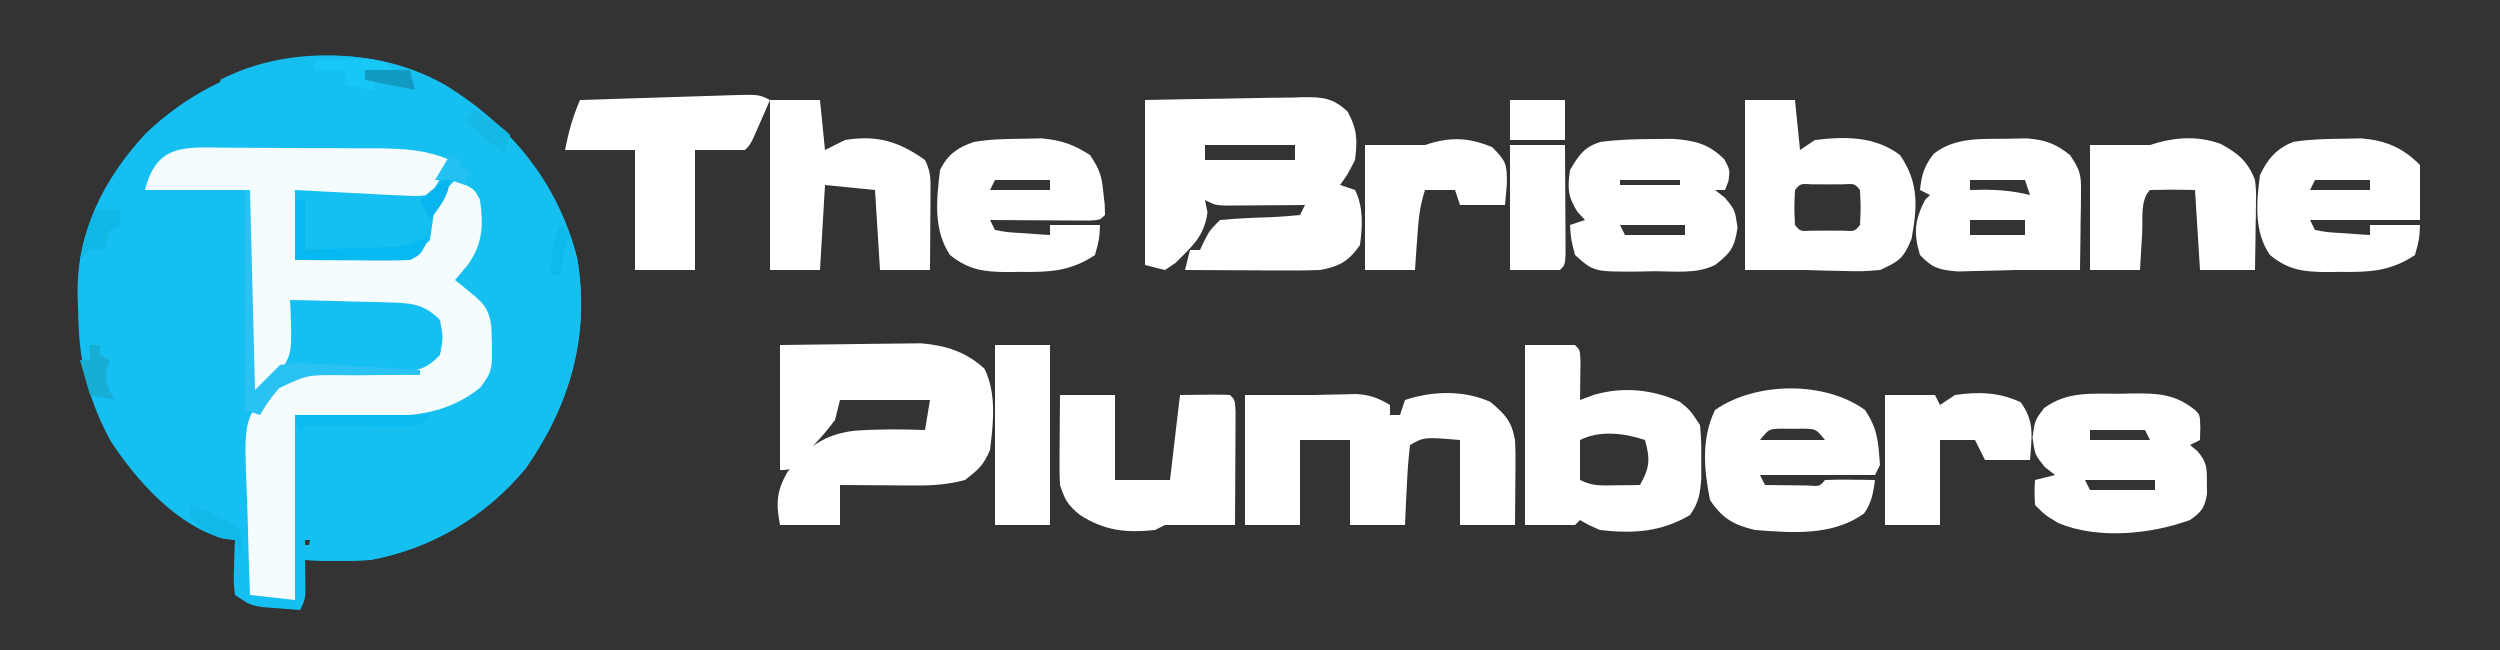 <?xml version="1.0" encoding="UTF-8"?>
<svg xmlns="http://www.w3.org/2000/svg" version="1.1" width="500" height="130">
  <rect width="100%" height="100%" fill="#333333" stroke="none"/>
  <path d="M0 0 C13.166 8.082 22.567 19.533 26.438 34.688 C29.038 50.118 25.003 63.925 16.184 76.613 C8.182 86.285 -2.659 92.746 -15 95 C-19.36 95.275 -23.64 95.257 -28 95 C-27.979 96.279 -27.959 97.558 -27.938 98.875 C-27.875 102.75 -27.875 102.75 -29 105 C-30.605 104.886 -32.209 104.758 -33.812 104.625 C-34.706 104.555 -35.599 104.486 -36.52 104.414 C-39 104 -39 104 -42 102 C-42.293 99.398 -42.293 99.398 -42.188 96.375 C-42.16 95.372 -42.133 94.369 -42.105 93.336 C-42.071 92.565 -42.036 91.794 -42 91 C-43.058 90.874 -43.058 90.874 -44.137 90.746 C-53.56 88.291 -61.927 78.902 -67 71 C-71.71 62.039 -73.248 55.045 -73.375 45 C-73.431 43.37 -73.431 43.37 -73.488 41.707 C-73.622 29.313 -68.194 18.659 -59.816 9.652 C-44.037 -5.47 -19.697 -11.113 0 0 Z M-60 14 C-60 17 -60 17 -60 17 Z M13 15 C14 17 14 17 14 17 Z M15 18 C16 20 16 20 16 20 Z M-65 21 C-64 23 -64 23 -64 23 Z M17 21 C18 23 18 23 18 23 Z M-66 23 C-65 25 -65 25 -65 25 Z M18 23 C19 25 19 25 19 25 Z M-67 25 C-66 27 -66 27 -66 27 Z M19 25 C20 27 20 27 20 27 Z M-69 30 C-68 32 -68 32 -68 32 Z M21 31 C22 33 22 33 22 33 Z M-70 34 C-69 36 -69 36 -69 36 Z M-28 91 C-28 91.33 -28 91.66 -28 92 C-24.04 92 -20.08 92 -16 92 C-16 91.67 -16 91.34 -16 91 C-19.96 91 -23.92 91 -28 91 Z " fill="#15BFF1" transform="translate(89,17)"></path>
  <path d="M0 0 C13.166 8.082 22.567 19.533 26.438 34.688 C29.038 50.118 25.003 63.925 16.184 76.613 C8.182 86.285 -2.659 92.746 -15 95 C-19.36 95.275 -23.64 95.257 -28 95 C-27.814 94.361 -27.629 93.721 -27.438 93.062 C-27.293 92.382 -27.149 91.701 -27 91 C-27.495 90.505 -27.495 90.505 -28 90 C-28.145 88.56 -28.227 87.114 -28.281 85.668 C-28.319 84.787 -28.356 83.906 -28.395 82.998 C-28.429 82.071 -28.464 81.143 -28.5 80.188 C-28.569 78.368 -28.642 76.549 -28.719 74.73 C-28.749 73.92 -28.779 73.109 -28.811 72.274 C-28.993 70.081 -29.402 68.114 -30 66 C-29.29 65.985 -28.58 65.971 -27.848 65.956 C-24.586 65.881 -21.324 65.784 -18.062 65.688 C-16.946 65.665 -15.829 65.642 -14.678 65.619 C-6.983 65.371 0.319 64.873 6.562 60 C8.771 55.39 8.763 51.015 8 46 C6.363 42.971 6.363 42.971 4 41 C3.422 40.402 2.845 39.804 2.25 39.188 C1.837 38.796 1.425 38.404 1 38 C1.825 37.196 2.65 36.391 3.5 35.562 C6.373 32.145 6.499 29.404 6.371 25.051 C6.086 22.698 6.086 22.698 4 20 C0.722 20.752 0.722 20.752 -1 24 C-1.103 25.134 -1.206 26.269 -1.312 27.438 C-2 31 -2 31 -3.805 33.207 C-8.687 35.946 -13.32 35.424 -18.812 35.25 C-19.887 35.232 -20.961 35.214 -22.068 35.195 C-24.713 35.148 -27.356 35.077 -30 35 C-30 30.38 -30 25.76 -30 21 C-27.146 21.104 -27.146 21.104 -24.234 21.211 C-21.74 21.267 -19.245 21.322 -16.75 21.375 C-15.496 21.425 -14.241 21.476 -12.949 21.527 C-6.734 21.93 -6.734 21.93 -1.248 19.638 C0.035 17.845 0.035 17.845 1 15 C-4.953 13.731 -10.902 13.775 -16.961 13.684 C-18.107 13.663 -19.252 13.642 -20.433 13.621 C-24.08 13.555 -27.728 13.496 -31.375 13.438 C-33.853 13.394 -36.331 13.351 -38.809 13.307 C-44.872 13.2 -50.936 13.098 -57 13 C-50.462 6.429 -50.462 6.429 -48 5 C-45.75 5.312 -45.75 5.312 -44 6 C-44.66 4.68 -45.32 3.36 -46 2 C-45.34 2 -44.68 2 -44 2 C-44.33 1.01 -44.66 0.02 -45 -1 C-31.58 -8.04 -13.078 -7.379 0 0 Z M13 15 C14 17 14 17 14 17 Z M15 18 C16 20 16 20 16 20 Z M17 21 C18 23 18 23 18 23 Z M18 23 C19 25 19 25 19 25 Z M19 25 C20 27 20 27 20 27 Z M21 31 C22 33 22 33 22 33 Z " fill="#15BFF0" transform="translate(89,17)"></path>
  <path d="M0 0 C1.09 0.001 2.18 0.002 3.303 0.003 C5.608 0.009 7.913 0.025 10.217 0.049 C13.738 0.086 17.257 0.09 20.777 0.09 C23.018 0.1 25.259 0.111 27.5 0.125 C29.075 0.128 29.075 0.128 30.682 0.132 C35.8 0.198 40.097 0.414 44.883 2.461 C43.679 4.955 42.429 7.142 40.883 9.461 C38.177 9.71 38.177 9.71 34.781 9.535 C33.57 9.48 32.358 9.426 31.109 9.369 C29.838 9.296 28.567 9.223 27.258 9.148 C25.979 9.087 24.7 9.026 23.383 8.963 C20.215 8.809 17.049 8.637 13.883 8.461 C13.883 13.081 13.883 17.701 13.883 22.461 C17.634 22.374 21.383 22.267 25.133 22.148 C26.728 22.115 26.728 22.115 28.355 22.08 C29.893 22.027 29.893 22.027 31.461 21.973 C32.404 21.946 33.346 21.92 34.317 21.893 C37.319 21.387 38.73 20.597 40.883 18.461 C41.228 16.129 41.561 13.796 41.883 11.461 C43.945 8.523 43.945 8.523 45.883 6.461 C49.758 8.211 49.758 8.211 50.883 10.461 C51.605 15.526 51.432 19.302 48.383 23.523 C47.558 24.493 46.733 25.462 45.883 26.461 C46.852 27.245 47.822 28.028 48.82 28.836 C51.534 31.03 52.746 32.266 53.156 35.852 C53.465 44.533 53.465 44.533 50.945 47.961 C43.478 54.056 35.09 53.855 25.82 53.648 C21.881 53.587 17.942 53.525 13.883 53.461 C13.883 65.671 13.883 77.881 13.883 90.461 C10.913 90.131 7.943 89.801 4.883 89.461 C4.684 84.641 4.539 79.824 4.443 75.002 C4.403 73.365 4.349 71.729 4.279 70.094 C3.645 54.803 3.645 54.803 8.086 48.887 C13.433 44.035 19.24 44.34 26.133 44.586 C28.45 44.622 30.768 44.646 33.086 44.656 C34.103 44.687 35.121 44.718 36.169 44.75 C39.344 44.412 40.662 43.732 42.883 41.461 C43.549 37.961 43.549 37.961 42.883 34.461 C39.77 31.282 37.143 31.056 32.805 30.949 C31.064 30.896 31.064 30.896 29.289 30.842 C28.082 30.819 26.876 30.797 25.633 30.773 C24.411 30.739 23.189 30.705 21.93 30.67 C18.914 30.587 15.899 30.518 12.883 30.461 C12.923 31.201 12.963 31.94 13.004 32.702 C13.259 40.751 13.259 40.751 11.387 44.285 C10.426 45.207 10.426 45.207 9.445 46.148 C8.807 46.792 8.169 47.435 7.512 48.098 C5.883 49.461 5.883 49.461 4.883 49.461 C4.883 35.931 4.883 22.401 4.883 8.461 C-2.047 8.461 -8.977 8.461 -16.117 8.461 C-13.813 -0.755 -8.317 -0.113 0 0 Z " fill="#F4FCFE" transform="translate(45.117,29.539)"></path>
  <path d="M0 0 C5.34 -0.115 10.675 -0.214 16.016 -0.275 C17.832 -0.3 19.647 -0.334 21.463 -0.377 C24.074 -0.438 26.685 -0.466 29.297 -0.488 C30.107 -0.514 30.918 -0.54 31.753 -0.566 C35.699 -0.568 37.56 -0.404 40.517 2.312 C42.458 5.831 42.496 8.031 42 12 C40.5 14.938 40.5 14.938 39 17 C39.99 17.33 40.98 17.66 42 18 C43.727 21.453 43.49 25.224 43 29 C40.698 32.288 38.852 33.295 35 34 C32.902 34.081 30.802 34.108 28.703 34.098 C27.498 34.094 26.293 34.091 25.051 34.088 C23.797 34.08 22.542 34.071 21.25 34.062 C19.98 34.058 18.711 34.053 17.402 34.049 C14.268 34.037 11.134 34.021 8 34 C8.33 32.68 8.66 31.36 9 30 C9.66 30 10.32 30 11 30 C11.289 29.381 11.578 28.762 11.875 28.125 C13 26 13 26 15 24 C18.451 23.676 21.86 23.535 25.322 23.434 C27.219 23.354 29.111 23.184 31 23 C31.33 22.34 31.66 21.68 32 21 C30.724 21.012 29.448 21.023 28.133 21.035 C26.464 21.045 24.794 21.054 23.125 21.062 C22.283 21.071 21.441 21.079 20.574 21.088 C19.769 21.091 18.963 21.094 18.133 21.098 C17.017 21.106 17.017 21.106 15.879 21.114 C14 21 14 21 12 20 C12.165 20.825 12.33 21.65 12.5 22.5 C11.815 27.294 9.473 29.208 6.141 32.559 C5.434 33.034 4.728 33.51 4 34 C2.68 33.67 1.36 33.34 0 33 C0 22.11 0 11.22 0 0 Z M12 9 C12 9.99 12 10.98 12 12 C17.94 12 23.88 12 30 12 C30 11.01 30 10.02 30 9 C24.06 9 18.12 9 12 9 Z " fill="#FFFFFF" transform="translate(229,20)"></path>
  <path d="M0 0 C4.43 -0.069 8.858 -0.129 13.287 -0.165 C14.792 -0.18 16.296 -0.2 17.8 -0.226 C19.972 -0.263 22.144 -0.28 24.316 -0.293 C25.62 -0.309 26.924 -0.324 28.268 -0.341 C33.178 0.107 37.198 1.338 40.906 4.758 C43.34 9.746 42.667 15.623 42 21 C40.689 24.06 39.717 24.887 37 27 C33.675 27.884 30.567 28.12 27.137 28.098 C25.807 28.093 25.807 28.093 24.451 28.088 C23.539 28.08 22.627 28.071 21.688 28.062 C20.756 28.058 19.825 28.053 18.865 28.049 C16.577 28.037 14.288 28.021 12 28 C12 30.64 12 33.28 12 36 C8.04 36 4.08 36 0 36 C-0.826 31.54 -0.715 29.25 1.559 25.277 C5.601 20.408 8.626 17.926 14.895 17.145 C19.608 16.805 24.28 16.835 29 17 C29.33 15.02 29.66 13.04 30 11 C24.06 11 18.12 11 12 11 C11.67 12.32 11.34 13.64 11 15 C9.004 17.578 9.004 17.578 6.562 20.25 C5.759 21.142 4.956 22.034 4.129 22.953 C2 25 2 25 0 25 C0 16.75 0 8.5 0 0 Z " fill="#FFFFFF" transform="translate(156,69)"></path>
  <path d="M0 0 C4.667 0 9.333 0 14 0 C14.877 -0.023 15.753 -0.046 16.656 -0.07 C18.064 -0.097 18.064 -0.097 19.5 -0.125 C20.908 -0.16 20.908 -0.16 22.344 -0.195 C25.079 0.006 26.669 0.603 29 2 C29 2.66 29 3.32 29 4 C29.66 4 30.32 4 31 4 C31.33 3.01 31.66 2.02 32 1 C37.493 -0.831 43.755 -1.008 49.062 1.375 C52.009 3.846 53.323 5.216 54 9 C54.077 10.368 54.108 11.739 54.098 13.109 C54.094 13.863 54.091 14.618 54.088 15.395 C54.075 16.56 54.075 16.56 54.062 17.75 C54.058 18.543 54.053 19.336 54.049 20.152 C54.037 22.102 54.019 24.051 54 26 C50.37 26 46.74 26 43 26 C43 20.39 43 14.78 43 9 C35.82 8.404 35.82 8.404 33 10 C32.688 12.714 32.487 15.339 32.375 18.062 C32.336 18.821 32.298 19.58 32.258 20.361 C32.163 22.24 32.081 24.12 32 26 C28.37 26 24.74 26 21 26 C21 20.39 21 14.78 21 9 C17.7 9 14.4 9 11 9 C11 14.61 11 20.22 11 26 C7.37 26 3.74 26 0 26 C0 17.42 0 8.84 0 0 Z " fill="#FFFFFF" transform="translate(249,79)"></path>
  <path d="M0 0 C3.3 0 6.6 0 10 0 C11 1 11 1 11.098 3.285 C11.086 4.202 11.074 5.118 11.062 6.062 C11.053 6.982 11.044 7.901 11.035 8.848 C11.024 9.558 11.012 10.268 11 11 C11.949 10.649 12.898 10.299 13.875 9.938 C19.663 8.291 25.56 8.882 31 11.375 C33 13 33 13 35 16 C35.266 19.215 35.266 19.215 35.25 22.938 C35.258 24.776 35.258 24.776 35.266 26.652 C35.018 29.776 34.775 31.465 33 34 C27.283 37.406 21.566 37.774 15 37 C12.668 35.98 12.668 35.98 11 35 C10.505 35.495 10.505 35.495 10 36 C6.7 36 3.4 36 0 36 C0 24.12 0 12.24 0 0 Z M11 19 C11 21.64 11 24.28 11 27 C13.525 28.262 15.312 28.099 18.125 28.062 C19.035 28.053 19.945 28.044 20.883 28.035 C21.581 28.024 22.28 28.012 23 28 C24.946 24.525 25.076 22.875 24 19 C19.88 17.627 15.003 16.999 11 19 Z " fill="#FFFFFF" transform="translate(305,69)"></path>
  <path d="M0 0 C3.3 0 6.6 0 10 0 C10.33 3.3 10.66 6.6 11 10 C11.99 9.34 12.98 8.68 14 8 C20.058 7.268 25.97 7.227 31 11 C34.795 16.566 34.492 21.318 33.312 27.75 C31.727 31.676 30.802 32.281 27 34 C23.336 34.293 23.336 34.293 19.375 34.188 C18.063 34.16 16.75 34.133 15.398 34.105 C14.277 34.071 13.155 34.036 12 34 C11.01 34 10.02 34 9 34 C6.03 34 3.06 34 0 34 C0 22.78 0 11.56 0 0 Z M10 18 C9.833 21.5 9.833 21.5 10 25 C11.056 26.279 11.056 26.279 13.469 26.133 C14.469 26.13 15.469 26.128 16.5 26.125 C18 26.129 18 26.129 19.531 26.133 C21.944 26.279 21.944 26.279 23 25 C23.167 21.5 23.167 21.5 23 18 C21.944 16.721 21.944 16.721 19.531 16.867 C18.531 16.87 17.531 16.872 16.5 16.875 C15 16.871 15 16.871 13.469 16.867 C11.056 16.721 11.056 16.721 10 18 Z " fill="#FFFFFF" transform="translate(349,20)"></path>
  <path d="M0 0 C0.898 -0.021 1.797 -0.041 2.723 -0.062 C7.694 -0.092 11.082 0.009 15.125 3.25 C16.125 4.25 16.125 4.25 16.188 6.812 C16.167 7.617 16.146 8.421 16.125 9.25 C15.465 9.58 14.805 9.91 14.125 10.25 C14.856 10.853 14.856 10.853 15.602 11.469 C17.511 13.702 17.529 14.848 17.5 17.75 C17.512 18.91 17.512 18.91 17.523 20.094 C17.008 22.883 16.449 23.618 14.125 25.25 C6.246 28.109 -4.259 29.163 -12.188 25.875 C-14.875 24.25 -14.875 24.25 -16.875 22.25 C-17 19.625 -17 19.625 -16.875 17.25 C-15.555 16.92 -14.235 16.59 -12.875 16.25 C-13.535 15.734 -14.195 15.219 -14.875 14.688 C-16.875 12.25 -16.875 12.25 -17.375 8.75 C-16.875 5.25 -16.875 5.25 -15.062 2.875 C-10.442 -0.557 -5.506 0.031 0 0 Z M-5.875 7.25 C-5.875 7.91 -5.875 8.57 -5.875 9.25 C-1.915 9.25 2.045 9.25 6.125 9.25 C5.795 8.59 5.465 7.93 5.125 7.25 C1.495 7.25 -2.135 7.25 -5.875 7.25 Z M-6.875 17.25 C-6.545 17.91 -6.215 18.57 -5.875 19.25 C-1.585 19.25 2.705 19.25 7.125 19.25 C7.125 18.59 7.125 17.93 7.125 17.25 C2.505 17.25 -2.115 17.25 -6.875 17.25 Z " fill="#FFFFFF" transform="translate(423.875,78.75)"></path>
  <path d="M0 0 C2.594 3.891 2.632 6.362 3 11 C2.67 11.66 2.34 12.32 2 13 C-5.59 13 -13.18 13 -21 13 C-20.67 13.66 -20.34 14.32 -20 15 C-18.188 15.027 -16.375 15.046 -14.562 15.062 C-13.553 15.074 -12.544 15.086 -11.504 15.098 C-9.06 15.286 -9.06 15.286 -8 14 C-6.314 13.928 -4.625 13.916 -2.938 13.938 C-2.018 13.947 -1.099 13.956 -0.152 13.965 C0.558 13.976 1.268 13.988 2 14 C1.649 16.595 1.334 18.526 -0.188 20.688 C-6.486 25.248 -14.623 24.565 -22 24 C-26.247 22.989 -28.516 21.725 -31 18 C-32.222 11.811 -32.763 5.767 -30 0 C-21.881 -5.664 -8.054 -5.852 0 0 Z M-21 6 C-16.71 6 -12.42 6 -8 6 C-9.781 3.811 -9.781 3.811 -12.094 3.734 C-12.888 3.74 -13.682 3.745 -14.5 3.75 C-15.691 3.742 -15.691 3.742 -16.906 3.734 C-19.219 3.811 -19.219 3.811 -21 6 Z " fill="#FFFFFF" transform="translate(373,82)"></path>
  <path d="M0 0 C1.934 -0.039 1.934 -0.039 3.906 -0.078 C7.708 0.269 9.512 0.933 12.5 3.25 C14.636 6.454 14.742 7.246 14.695 10.918 C14.689 11.811 14.682 12.703 14.676 13.623 C14.659 14.552 14.642 15.481 14.625 16.438 C14.616 17.378 14.607 18.318 14.598 19.287 C14.574 21.608 14.541 23.929 14.5 26.25 C10.167 26.25 5.833 26.25 1.5 26.25 C-0.2 26.302 -0.2 26.302 -1.934 26.355 C-3.268 26.383 -4.603 26.411 -5.938 26.438 C-7.916 26.49 -7.916 26.49 -9.934 26.543 C-13.619 26.24 -14.99 25.897 -17.5 23.25 C-18.82 18.914 -18.564 16.264 -16.5 12.25 C-16.17 11.92 -15.84 11.59 -15.5 11.25 C-16.16 10.92 -16.82 10.59 -17.5 10.25 C-17.157 7.161 -16.678 5.479 -14.75 3 C-10.436 -0.355 -5.297 0.064 0 0 Z M-7.5 8.25 C-7.5 8.91 -7.5 9.57 -7.5 10.25 C-5.922 10.219 -5.922 10.219 -4.312 10.188 C-1.173 10.239 1.469 10.515 4.5 11.25 C4.17 10.26 3.84 9.27 3.5 8.25 C-0.13 8.25 -3.76 8.25 -7.5 8.25 Z M-7.5 16.25 C-7.5 17.24 -7.5 18.23 -7.5 19.25 C-3.87 19.25 -0.24 19.25 3.5 19.25 C3.5 18.26 3.5 17.27 3.5 16.25 C-0.13 16.25 -3.76 16.25 -7.5 16.25 Z " fill="#FFFFFF" transform="translate(401.5,27.75)"></path>
  <path d="M0 0 C1.289 -0.014 2.578 -0.028 3.906 -0.043 C8.318 0.24 11.226 0.913 14.375 4.062 C15.5 6.188 15.5 6.188 15.188 8.438 C14.961 9.015 14.734 9.592 14.5 10.188 C13.84 10.188 13.18 10.188 12.5 10.188 C13.16 10.703 13.82 11.219 14.5 11.75 C16.5 14.188 16.5 14.188 17 17.688 C16.429 21.682 15.65 22.779 12.5 25.188 C8.767 27.054 4.295 26.415 0.188 26.438 C-0.763 26.458 -1.714 26.479 -2.693 26.5 C-11.739 26.551 -11.739 26.551 -15.5 23.188 C-16.312 20 -16.312 20 -16.5 17.188 C-15.51 16.858 -14.52 16.527 -13.5 16.188 C-13.995 15.651 -14.49 15.115 -15 14.562 C-16.954 11.469 -17.015 9.794 -16.5 6.188 C-14.746 3.264 -13.664 1.522 -10.324 0.562 C-6.862 0.103 -3.492 0.017 0 0 Z M-6.5 8.188 C-6.5 8.518 -6.5 8.848 -6.5 9.188 C-2.54 9.188 1.42 9.188 5.5 9.188 C5.5 8.857 5.5 8.527 5.5 8.188 C1.54 8.188 -2.42 8.188 -6.5 8.188 Z M-6.5 17.188 C-6.17 17.848 -5.84 18.508 -5.5 19.188 C-1.54 19.188 2.42 19.188 6.5 19.188 C6.5 18.527 6.5 17.867 6.5 17.188 C2.21 17.188 -2.08 17.188 -6.5 17.188 Z " fill="#FFFFFF" transform="translate(330.5,27.812)"></path>
  <path d="M0 0 C1.286 -0.026 2.573 -0.052 3.898 -0.078 C7.896 0.274 10.249 1.119 13.625 3.25 C15.623 6.247 15.97 7.429 16.312 10.875 C16.399 11.672 16.485 12.468 16.574 13.289 C16.591 13.936 16.608 14.583 16.625 15.25 C15.625 16.25 15.625 16.25 13.492 16.364 C12.576 16.358 11.659 16.353 10.715 16.348 C9.725 16.344 8.736 16.341 7.717 16.338 C6.676 16.33 5.635 16.321 4.562 16.312 C3.518 16.308 2.473 16.303 1.396 16.299 C-1.194 16.287 -3.785 16.271 -6.375 16.25 C-6.045 16.91 -5.715 17.57 -5.375 18.25 C-2.789 18.718 -2.789 18.718 0.188 18.875 C1.199 18.95 2.211 19.025 3.254 19.102 C4.428 19.175 4.428 19.175 5.625 19.25 C5.625 18.59 5.625 17.93 5.625 17.25 C8.925 17.25 12.225 17.25 15.625 17.25 C15.5 20.062 15.5 20.062 14.625 23.25 C9.684 26.578 5.302 26.71 -0.438 26.625 C-1.227 26.637 -2.017 26.648 -2.83 26.66 C-7.487 26.637 -10.613 26.279 -14.375 23.25 C-17.764 18.167 -17.061 12.177 -16.375 6.25 C-14.875 3.195 -12.928 1.785 -9.664 0.66 C-6.43 0.081 -3.284 0.039 0 0 Z M-5.375 8.25 C-5.705 8.91 -6.035 9.57 -6.375 10.25 C-2.415 10.25 1.545 10.25 5.625 10.25 C5.625 9.59 5.625 8.93 5.625 8.25 C1.995 8.25 -1.635 8.25 -5.375 8.25 Z " fill="#FFFFFF" transform="translate(204.375,27.75)"></path>
  <path d="M0 0 C1.286 -0.026 2.573 -0.052 3.898 -0.078 C8.803 0.354 12.14 1.765 15.625 5.25 C15.625 8.88 15.625 12.51 15.625 16.25 C8.365 16.25 1.105 16.25 -6.375 16.25 C-6.045 16.91 -5.715 17.57 -5.375 18.25 C-2.789 18.718 -2.789 18.718 0.188 18.875 C1.199 18.95 2.211 19.025 3.254 19.102 C4.428 19.175 4.428 19.175 5.625 19.25 C5.625 18.59 5.625 17.93 5.625 17.25 C8.925 17.25 12.225 17.25 15.625 17.25 C15.5 20.062 15.5 20.062 14.625 23.25 C9.684 26.578 5.302 26.71 -0.438 26.625 C-1.227 26.637 -2.017 26.648 -2.83 26.66 C-7.461 26.637 -10.681 26.337 -14.375 23.25 C-17.632 18.637 -17.085 12.623 -16.375 7.25 C-14.905 4.127 -13.018 1.854 -9.664 0.621 C-6.431 0.097 -3.274 0.039 0 0 Z M-5.375 8.25 C-5.705 8.91 -6.035 9.57 -6.375 10.25 C-2.415 10.25 1.545 10.25 5.625 10.25 C5.625 9.59 5.625 8.93 5.625 8.25 C1.995 8.25 -1.635 8.25 -5.375 8.25 Z " fill="#FFFFFF" transform="translate(468.375,27.75)"></path>
  <path d="M0 0 C3.3 0 6.6 0 10 0 C10.33 3.3 10.66 6.6 11 10 C12.32 9.34 13.64 8.68 15 8 C21.447 6.975 25.739 8.273 31 12 C32.2 14.401 32.115 15.894 32.098 18.57 C32.094 19.466 32.091 20.362 32.088 21.285 C32.075 22.691 32.075 22.691 32.062 24.125 C32.058 25.07 32.053 26.015 32.049 26.988 C32.037 29.326 32.019 31.663 32 34 C28.7 34 25.4 34 22 34 C21.67 28.72 21.34 23.44 21 18 C17.7 17.67 14.4 17.34 11 17 C10.67 22.61 10.34 28.22 10 34 C6.7 34 3.4 34 0 34 C0 22.78 0 11.56 0 0 Z " fill="#FFFFFF" transform="translate(154,20)"></path>
  <path d="M0 0 C3.63 0 7.26 0 11 0 C11 5.61 11 11.22 11 17 C14.63 17 18.26 17 22 17 C22.66 11.39 23.32 5.78 24 0 C31.715 -0.098 31.715 -0.098 34 0 C35 1 35 1 35.114 3.408 C35.108 4.451 35.103 5.493 35.098 6.566 C35.094 7.691 35.091 8.816 35.088 9.975 C35.075 11.751 35.075 11.751 35.062 13.562 C35.058 14.75 35.053 15.938 35.049 17.162 C35.037 20.108 35.021 23.054 35 26 C30.333 26 25.667 26 21 26 C20.34 26.33 19.68 26.66 19 27 C13.27 27.596 8.951 27.183 4 24 C1.534 21.959 1.043 21.13 0 18 C-0.08 16.592 -0.108 15.18 -0.098 13.77 C-0.093 12.566 -0.093 12.566 -0.088 11.338 C-0.08 10.505 -0.071 9.671 -0.062 8.812 C-0.058 7.968 -0.053 7.123 -0.049 6.252 C-0.037 4.168 -0.019 2.084 0 0 Z " fill="#FFFFFF" transform="translate(212,79)"></path>
  <path d="M0 0 C-0.643 1.48 -1.289 2.959 -1.938 4.438 C-2.477 5.673 -2.477 5.673 -3.027 6.934 C-4 9 -4 9 -5 10 C-8.3 10 -11.6 10 -15 10 C-15 17.92 -15 25.84 -15 34 C-18.96 34 -22.92 34 -27 34 C-27 26.08 -27 18.16 -27 10 C-31.62 10 -36.24 10 -41 10 C-40.254 6.269 -39.468 3.426 -38 0 C-32.91 -0.167 -27.82 -0.328 -22.729 -0.482 C-20.997 -0.536 -19.264 -0.591 -17.532 -0.648 C-15.045 -0.73 -12.558 -0.805 -10.07 -0.879 C-9.293 -0.906 -8.516 -0.933 -7.715 -0.961 C-2.228 -1.114 -2.228 -1.114 0 0 Z " fill="#FFFFFF" transform="translate(154,20)"></path>
  <path d="M0 0 C3.547 1.896 5.492 3.527 6.926 7.246 C7.153 9.353 7.153 9.353 7.121 11.574 C7.115 12.373 7.108 13.173 7.102 13.996 C7.085 14.821 7.068 15.646 7.051 16.496 C7.042 17.337 7.033 18.177 7.023 19.043 C7 21.111 6.964 23.178 6.926 25.246 C3.296 25.246 -0.334 25.246 -4.074 25.246 C-4.404 19.966 -4.734 14.686 -5.074 9.246 C-9.576 9.154 -9.576 9.154 -14.074 9.246 C-16.07 11.242 -15.484 15.063 -15.637 17.809 C-15.68 18.52 -15.723 19.23 -15.768 19.963 C-15.874 21.724 -15.975 23.485 -16.074 25.246 C-19.374 25.246 -22.674 25.246 -26.074 25.246 C-26.074 16.996 -26.074 8.746 -26.074 0.246 C-22.074 0.246 -18.074 0.246 -14.074 0.246 C-9.447 -1.296 -4.656 -1.692 0 0 Z " fill="#FFFFFF" transform="translate(444.074,28.754)"></path>
  <path d="M0 0 C3.3 0 6.6 0 10 0 C10.33 0.66 10.66 1.32 11 2 C11.99 1.34 12.98 0.68 14 0 C18.717 -0.688 22.779 -0.562 27.125 1.438 C29.963 5.316 29.348 8.269 29 13 C26.03 13 23.06 13 20 13 C19.34 11.68 18.68 10.36 18 9 C15.69 9 13.38 9 11 9 C11 14.61 11 20.22 11 26 C7.37 26 3.74 26 0 26 C0 17.42 0 8.84 0 0 Z " fill="#FFFFFF" transform="translate(377,79)"></path>
  <path d="M0 0 C2.898 2.898 2.931 3.422 2.938 7.312 C2.814 8.715 2.69 10.117 2.562 11.562 C-0.407 11.562 -3.377 11.562 -6.438 11.562 C-6.768 10.572 -7.098 9.582 -7.438 8.562 C-9.418 8.562 -11.398 8.562 -13.438 8.562 C-14.543 11.878 -14.759 14.767 -15 18.25 C-15.084 19.429 -15.168 20.609 -15.254 21.824 C-15.314 22.728 -15.375 23.631 -15.438 24.562 C-18.738 24.562 -22.038 24.562 -25.438 24.562 C-25.438 16.312 -25.438 8.062 -25.438 -0.438 C-21.438 -0.438 -17.438 -0.438 -13.438 -0.438 C-8.496 -2.085 -4.823 -2.017 0 0 Z " fill="#FFFFFF" transform="translate(298.438,29.438)"></path>
  <path d="M0 0 C3.63 0 7.26 0 11 0 C11 11.88 11 23.76 11 36 C7.37 36 3.74 36 0 36 C0 24.12 0 12.24 0 0 Z " fill="#FFFFFF" transform="translate(199,69)"></path>
  <path d="M0 0 C3.63 0 7.26 0 11 0 C11.027 3.979 11.047 7.958 11.062 11.938 C11.071 13.074 11.079 14.21 11.088 15.381 C11.091 16.46 11.094 17.54 11.098 18.652 C11.103 19.653 11.108 20.653 11.114 21.683 C11 24 11 24 10 25 C6.7 25 3.4 25 0 25 C0 16.75 0 8.5 0 0 Z " fill="#FFFFFF" transform="translate(302,29)"></path>
  <path d="M0 0 C0.33 0 0.66 0 1 0 C1.33 13.2 1.66 26.4 2 40 C4.475 37.525 4.475 37.525 7 35 C10.138 34.524 10.138 34.524 13.613 34.73 C14.86 34.792 16.108 34.853 17.393 34.916 C18.686 35.006 19.98 35.095 21.312 35.188 C22.625 35.258 23.938 35.328 25.291 35.4 C28.529 35.577 31.764 35.778 35 36 C35 36.33 35 36.66 35 37 C34.244 36.994 33.488 36.987 32.708 36.981 C29.263 36.972 25.82 37.017 22.375 37.062 C20.59 37.046 20.59 37.046 18.77 37.029 C12.404 36.997 12.404 36.997 6.825 39.621 C5.344 41.349 4.114 43.018 3 45 C2.01 44.67 1.02 44.34 0 44 C0 29.48 0 14.96 0 0 Z " fill="#2AC2F2" transform="translate(49,38)"></path>
  <path d="M0 0 C3.63 0 7.26 0 11 0 C11 2.64 11 5.28 11 8 C7.37 8 3.74 8 0 8 C0 5.36 0 2.72 0 0 Z " fill="#FFFFFF" transform="translate(302,20)"></path>
  <path d="M0 0 C0.66 0 1.32 0 2 0 C2 3.3 2 6.6 2 10 C5.417 9.886 8.833 9.759 12.25 9.625 C13.702 9.579 13.702 9.579 15.184 9.531 C16.118 9.493 17.053 9.454 18.016 9.414 C18.874 9.383 19.733 9.351 20.618 9.319 C23.128 8.983 24.819 8.258 27 7 C25.25 10.875 25.25 10.875 23 12 C21.26 12.084 19.516 12.107 17.773 12.098 C16.742 12.094 15.711 12.091 14.648 12.088 C13.028 12.075 13.028 12.075 11.375 12.062 C9.743 12.056 9.743 12.056 8.078 12.049 C5.385 12.037 2.693 12.019 0 12 C0 8.04 0 4.08 0 0 Z " fill="#06BAF1" transform="translate(59,40)"></path>
  <path d="M0 0 C8.91 0 17.82 0 27 0 C25 2 25 2 22.662 2.227 C21.709 2.217 20.755 2.206 19.773 2.195 C18.227 2.186 18.227 2.186 16.648 2.176 C15.568 2.159 14.488 2.142 13.375 2.125 C12.287 2.116 11.199 2.107 10.078 2.098 C7.385 2.074 4.693 2.041 2 2 C1.67 2.66 1.34 3.32 1 4 C0.67 2.68 0.34 1.36 0 0 Z " fill="#09BBF1" transform="translate(59,83)"></path>
  <path d="M0 0 C2.104 -0.054 4.208 -0.093 6.312 -0.125 C8.07 -0.16 8.07 -0.16 9.863 -0.195 C13 0 13 0 16 2 C12.25 3.125 12.25 3.125 10 2 C10 2.66 10 3.32 10 4 C10.66 4 11.32 4 12 4 C12 4.66 12 5.32 12 6 C9.03 5.505 9.03 5.505 6 5 C6 4.01 6 3.02 6 2 C4.02 2 2.04 2 0 2 C0 1.34 0 0.68 0 0 Z " fill="#17C8F6" transform="translate(63,12)"></path>
  <path d="M0 0 C0.66 0 1.32 0 2 0 C2 0.66 2 1.32 2 2 C2.66 2.33 3.32 2.66 4 3 C3.794 3.578 3.587 4.155 3.375 4.75 C2.913 7.52 3.571 8.646 5 11 C3.35 10.67 1.7 10.34 0 10 C-0.66 7.69 -1.32 5.38 -2 3 C-1.34 3 -0.68 3 0 3 C0 2.01 0 1.02 0 0 Z " fill="#16AED5" transform="translate(18,69)"></path>
  <path d="M0 0 C3.59 1.333 6.955 2.651 10 5 C10.312 7.688 10.312 7.688 10 10 C9.67 9.01 9.34 8.02 9 7 C8.258 6.918 7.515 6.835 6.75 6.75 C3.457 5.852 2.14 4.616 0 2 C0 1.34 0 0.68 0 0 Z " fill="#12B8E7" transform="translate(38,101)"></path>
  <path d="M0 0 C1.65 0 3.3 0 5 0 C5 0.99 5 1.98 5 3 C4.01 3.495 4.01 3.495 3 4 C2.348 6.025 2.348 6.025 2 8 C1.01 8 0.02 8 -1 8 C-1.66 8.66 -2.32 9.32 -3 10 C-2.39 6.442 -1.422 3.317 0 0 Z " fill="#11B7E5" transform="translate(19,42)"></path>
  <path d="M0 0 C2.629 1.522 4.844 2.844 7 5 C6.67 6.32 6.34 7.64 6 9 C3.36 6.69 0.72 4.38 -2 2 C-1.34 1.34 -0.68 0.68 0 0 Z " fill="#14BAE5" transform="translate(95,22)"></path>
  <path d="M0 0 C0 3.999 -1.726 5.802 -4 9 C-4.66 7.68 -5.32 6.36 -6 5 C-4.02 3.35 -2.04 1.7 0 0 Z " fill="#08B5EF" transform="translate(90,35)"></path>
  <path d="M0 0 C2.97 0 5.94 0 9 0 C9.33 1.32 9.66 2.64 10 4 C6.7 3.34 3.4 2.68 0 2 C0 1.34 0 0.68 0 0 Z " fill="#119BC3" transform="translate(73,14)"></path>
  <path d="M0 0 C0.66 0.66 1.32 1.32 2 2 C1.67 2.99 1.34 3.98 1 5 C0.652 6.664 0.316 8.33 0 10 C-0.66 10 -1.32 10 -2 10 C-1.125 2.25 -1.125 2.25 0 0 Z " fill="#0FB9EA" transform="translate(112,45)"></path>
  <path d="M0 0 C0.66 0.33 1.32 0.66 2 1 C2 1.66 2 2.32 2 3 C2.66 3 3.32 3 4 3 C3.67 3.99 3.34 4.98 3 6 C2.01 5.67 1.02 5.34 0 5 C-0.99 5 -1.98 5 -3 5 C-2.01 3.35 -1.02 1.7 0 0 Z " fill="#23C1F2" transform="translate(90,31)"></path>
</svg>

